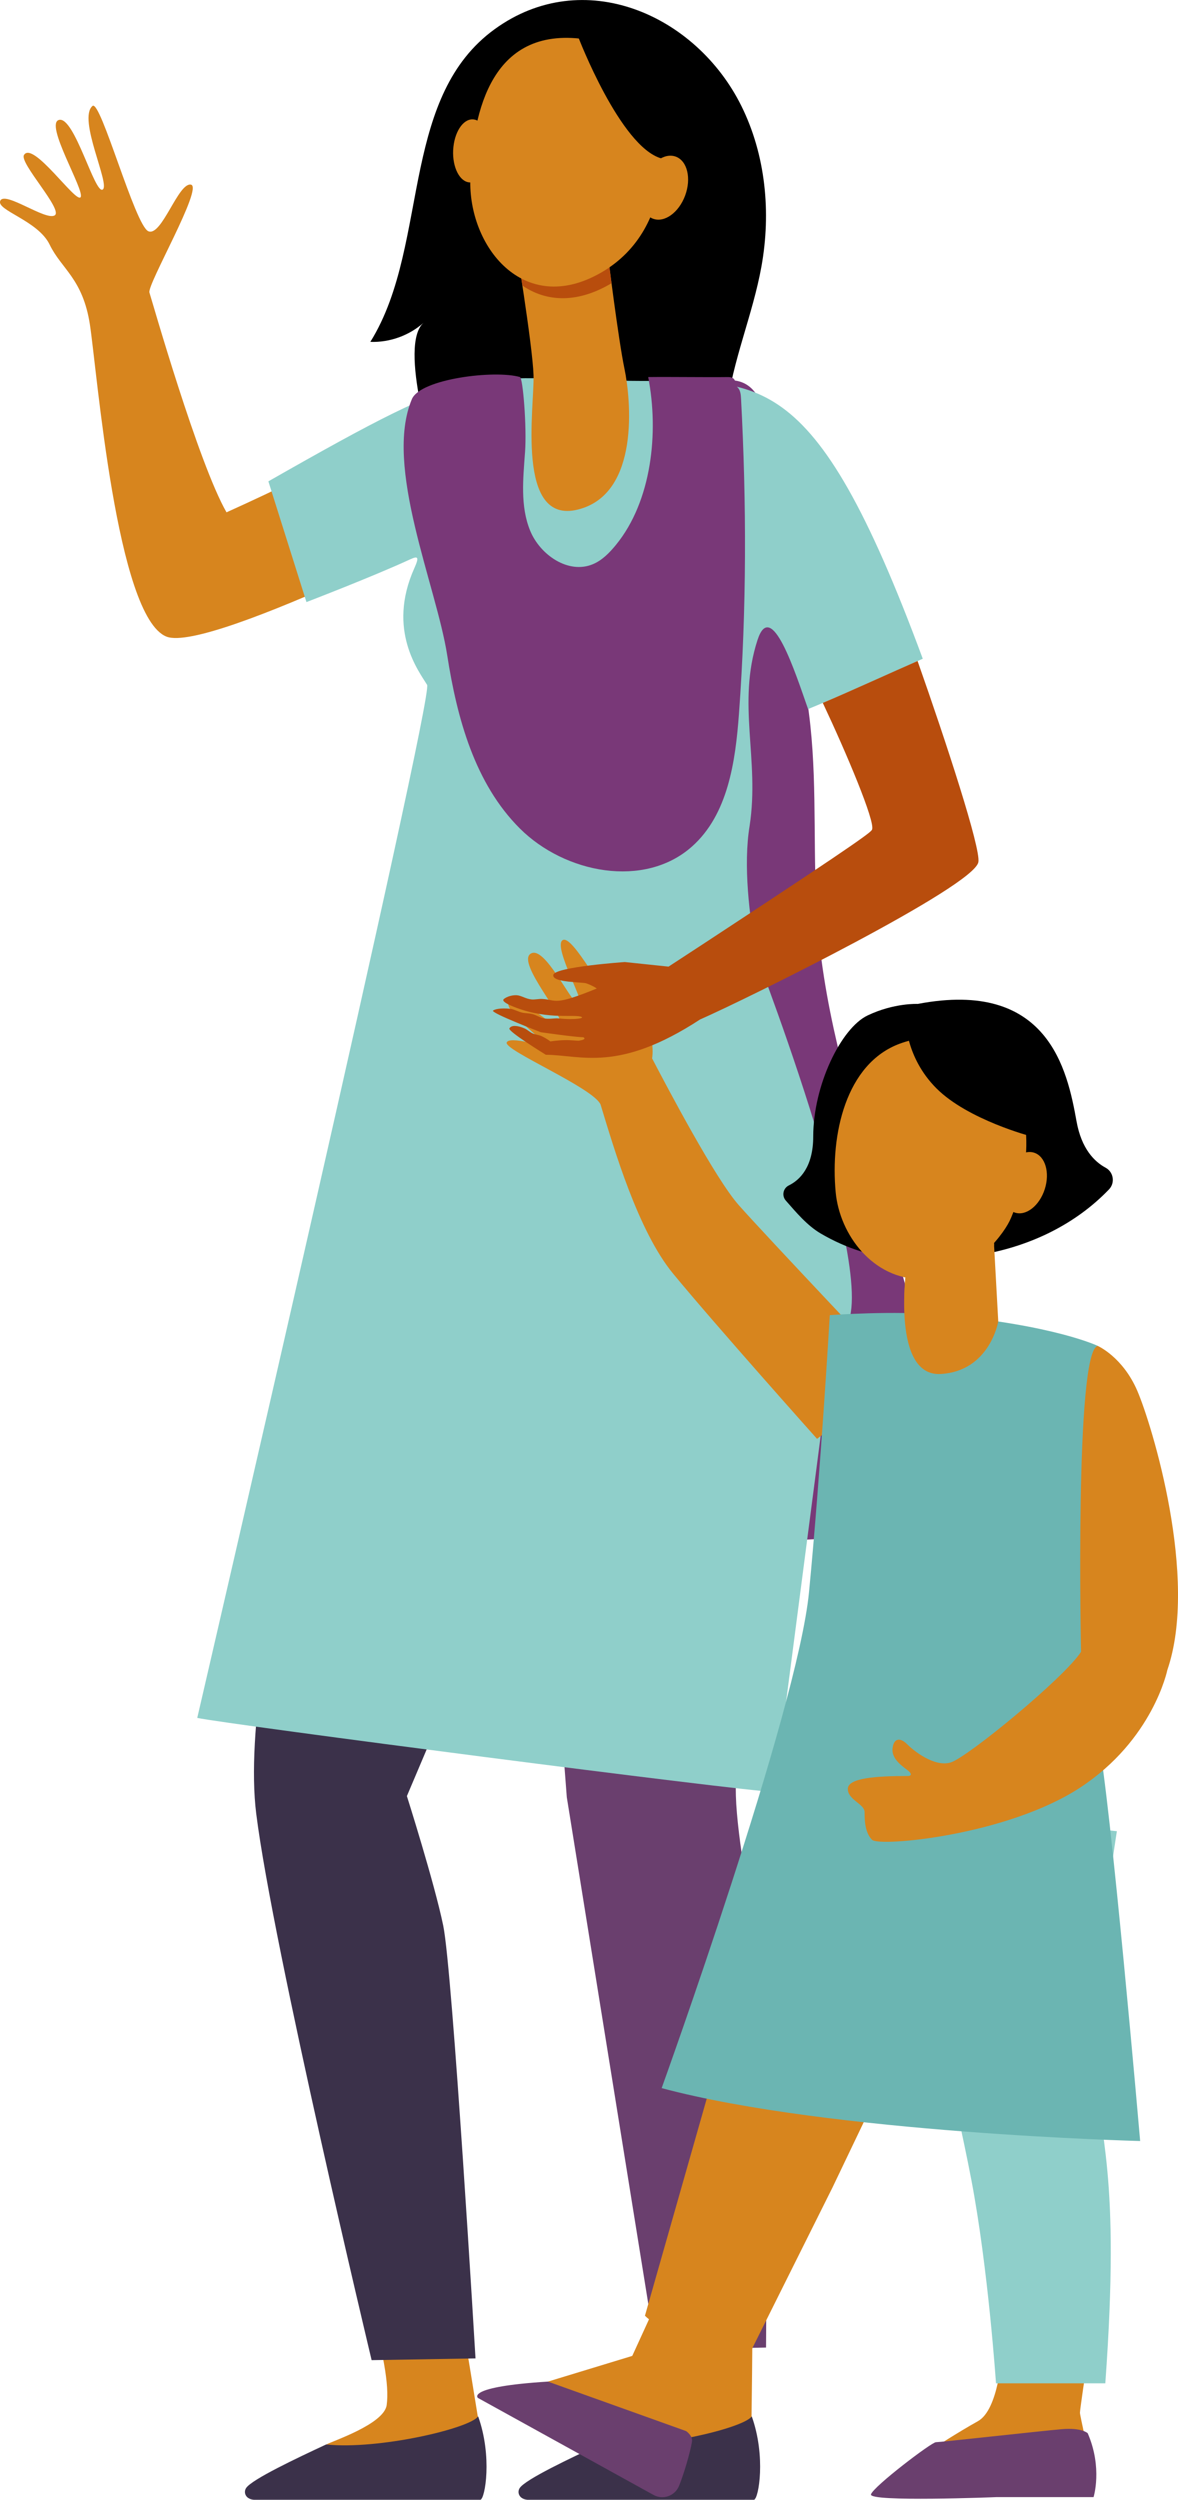 <svg width="199" height="422" viewBox="0 0 199 422" fill="none" xmlns="http://www.w3.org/2000/svg">
<path d="M136.897 122.479C138.087 133.63 137.235 144.91 138.133 156.086C140.684 187.724 157.107 217.159 158.439 248.872C158.535 251.113 158.514 253.496 157.32 255.394C155.324 258.572 150.999 259.103 147.255 259.308C141.239 259.638 135.219 259.972 129.203 260.303C127.992 260.37 126.686 260.411 125.68 259.734C124.552 258.977 124.131 257.543 123.789 256.23C115.919 226.048 107.987 195.296 109.465 164.139C110.822 135.541 120.102 107.269 117.159 78.792C116.779 75.112 116.236 71.191 117.894 67.888C119.877 63.928 125.087 62.766 127.646 66.378C129.988 69.681 128.723 80.004 129.362 84.081C131.386 96.975 135.507 109.468 136.897 122.475V122.479Z" fill="#793878"/>
<path d="M65.322 406.016C65.789 402.646 64.737 396.855 62.103 387.791C67.317 387.803 71.701 385.491 77.028 385.571C78.484 394.096 80.739 408.09 80.739 408.09L80.981 419.153L43.88 419.433C43.88 419.433 44.189 419.592 55.127 412.672C55.937 412.162 64.871 409.269 65.322 406.016Z" fill="#D7851E"/>
<path d="M81.156 422H42.858C41.442 421.874 41.096 420.716 41.588 420.001C42.599 418.534 50.067 415.005 55.093 412.664C63.902 413.592 79.386 409.959 80.776 407.918C83.194 414.687 81.949 421.824 81.16 422H81.156Z" fill="#3B314A"/>
<path d="M111.54 406.016C112.007 402.646 112.809 398.432 111.636 387.201C116.85 387.214 121.81 386.231 127.141 386.315C127.141 395.082 126.957 408.094 126.957 408.094L127.199 419.157L90.099 419.437C90.099 419.437 90.408 419.596 101.345 412.676C102.155 412.166 111.089 409.273 111.54 406.02V406.016Z" fill="#D7851E"/>
<path d="M127.375 422H89.076C87.66 421.874 87.314 420.716 87.807 420.001C88.817 418.534 96.29 415.005 101.312 412.664C110.12 413.592 125.604 409.959 126.995 407.918C129.412 414.687 128.168 421.824 127.379 422H127.375Z" fill="#3B314A"/>
<path d="M84.575 85.147L70.619 70.4C70.619 70.4 55.682 78.628 38.265 86.489C33.477 78.143 25.666 50.695 25.244 49.386C24.823 48.073 34.395 31.583 32.254 31.169C30.112 30.756 27.332 39.975 25.069 39.042C22.806 38.11 16.987 16.72 15.626 17.886C13.075 20.069 18.686 31.19 17.346 32.002C16.001 32.813 12.595 19.676 9.998 20.236C7.406 20.796 14.382 32.194 13.614 33.289C12.85 34.385 5.556 23.694 4.049 26.169C3.231 27.515 10.775 35.48 9.222 36.371C7.669 37.261 0.872 32.244 0.058 33.87C-0.752 35.497 6.404 37.19 8.391 41.304C10.378 45.419 13.989 47.02 15.187 54.797C16.386 62.565 19.663 104.137 28.125 107.473C35.514 110.388 84.575 85.151 84.575 85.151V85.147Z" fill="#D7851E"/>
<path d="M75.558 164.678L86.875 171L109.878 206.229L68.736 303.208C68.736 303.208 73.37 317.792 74.877 325.079C76.455 332.701 80.329 398.135 80.329 398.135L62.779 398.431C62.779 398.431 46.109 328.775 43.283 306.164C39.856 278.708 60.729 213.32 60.729 213.32C64.62 199.979 73.015 172.534 73.015 172.534C73.015 172.534 75.069 165.849 75.549 164.678H75.558Z" fill="#3B314A"/>
<path d="M114.95 151.449C114.95 151.449 113.781 159.736 118.461 169.19C121.313 174.951 126.243 179.471 129.771 186.528C136.45 199.887 140.078 218.86 137.573 231.056C137.573 231.056 123.763 283.867 124.314 303.171C124.515 310.287 126.953 323.11 128.514 331.782C129.892 339.445 129.407 396.303 129.407 396.303L110.759 396.663L95.751 303.409L89.405 220.516L75.562 164.682L114.95 151.449Z" fill="#6A3F6E"/>
<path d="M71.066 28.184C73.024 19.036 75.883 10.499 83.548 4.938C98.531 -5.941 117.564 2.417 125.237 17.878C129.349 26.169 130.272 35.852 128.635 44.963C127.166 53.154 123.721 60.93 122.736 69.192C121.271 81.455 125.304 94.006 122.978 106.136C122.661 107.791 92.545 101.992 89.91 101.089C81.82 98.321 77.687 89.541 74.765 81.66C73.153 77.316 67.296 58.271 71.554 54.483C69.116 56.653 65.823 57.836 62.562 57.715C67.835 49.261 68.895 38.34 71.066 28.18V28.184Z" fill="black"/>
<path d="M69.325 94.408C63.08 97.301 51.77 101.641 51.77 101.641L45.337 81.258C81.707 60.537 78.856 63.878 106.154 64.288C127.963 64.601 137.101 60.428 155.883 111.203C155.883 111.203 141.627 117.642 136.509 119.703C134.308 113.427 130.288 100.905 127.967 108.042C124.46 118.825 128.355 128.203 126.635 139.408C125.542 146.052 126.573 154.665 127.825 161.434C127.825 161.434 152.247 224.63 140.9 225.128C140.867 225.128 130.827 302.519 130.798 302.51C125.316 302.372 38.324 291.088 33.322 290.009C33.322 290.009 73.337 117.579 72.151 115.614C70.836 113.436 65.28 106.407 70.005 95.892C70.84 94.031 70.615 93.814 69.329 94.412L69.325 94.408Z" fill="#8FCFCA"/>
<path d="M102.731 43.32C102.731 43.32 104.468 57.368 105.491 62.243C106.564 67.348 108.175 83.416 97.609 86.025C87.043 88.634 90.307 68.54 90.132 63.351C89.957 58.162 86.963 40.071 86.963 40.071L102.727 43.32H102.731Z" fill="#D7851E"/>
<path d="M103.307 47.802C103.199 47.864 103.098 47.936 102.99 47.998C97.149 51.352 92.069 50.821 88.253 48.212C87.573 43.721 86.967 40.071 86.967 40.071L102.731 43.32C102.731 43.32 102.961 45.193 103.307 47.802Z" fill="#B84D0D"/>
<path d="M99.558 6.74C99.558 6.74 105.749 8.483 109.319 14.642C112.888 20.8 114.671 38.482 101.529 46.029C88.387 53.576 79.06 41.484 79.457 30.174C79.854 18.865 83.001 3.901 99.558 6.74Z" fill="#D7851E"/>
<path d="M76.552 25.32C76.406 28.26 77.662 30.714 79.357 30.797C81.052 30.885 82.542 28.569 82.693 25.63C82.839 22.69 81.582 20.236 79.887 20.153C78.192 20.065 76.702 22.381 76.556 25.32H76.552Z" fill="#D7851E"/>
<path d="M97.696 6.276C97.696 6.276 104.781 24.773 111.715 26.742C118.649 28.711 118.094 37.813 118.094 37.813C118.094 37.813 118.979 16.783 112.65 11.627C106.317 6.472 97.701 6.276 97.701 6.276H97.696Z" fill="black"/>
<path d="M108.739 30.363C107.67 33.252 108.371 36.191 110.304 36.919C112.237 37.65 114.675 35.898 115.744 33.005C116.813 30.112 116.111 27.177 114.178 26.449C112.245 25.718 109.807 27.469 108.739 30.363Z" fill="#D7851E"/>
<path d="M125.274 394.978C125.274 394.978 117.989 405.464 117.472 406.894C116.95 408.328 113.376 417.836 113.376 417.836L85.414 404.226L106.809 397.712L111.101 388.334L125.278 394.978H125.274Z" fill="#D7851E"/>
<path d="M183.474 399.815C183.474 399.815 182.435 406.848 182.435 407.304C182.435 407.759 183.996 414.533 184.255 416.355C184.514 418.178 184.255 419.612 184.255 419.612L157.758 413.262C157.758 413.262 161.69 410.69 165.201 408.733C168.712 406.781 169.234 397.466 169.234 397.466L183.474 399.811V399.815Z" fill="#D7851E"/>
<path d="M183.749 410.77C183.749 410.77 182.773 409.791 179.362 410.084C175.947 410.377 158.831 412.283 158.1 412.283C157.369 412.283 147.576 419.734 147.133 421.084C146.695 422.435 168.29 421.553 168.29 421.553H184.735C184.735 421.553 186.288 416.631 183.749 410.77Z" fill="#6A3F6E"/>
<path d="M115.91 410.41C115.91 410.41 116.912 411.083 116.912 411.995C116.912 412.601 115.894 416.715 114.716 419.646C114.028 421.356 112.003 422.075 110.396 421.185L80.734 404.808C80.734 404.808 78.572 402.93 92.561 402.048L115.915 410.41H115.91Z" fill="#6A3F6E"/>
<path d="M163.444 321.638L140.621 369.311L125.6 399.397C125.6 399.397 112.27 394.255 108.951 390.931L119.747 353.03L132.037 309.133L157.875 306.779L163.448 321.634L163.444 321.638Z" fill="#D7851E"/>
<path d="M188.676 309.133C188.676 309.133 184.138 337.727 184.772 347.297C185.687 361.036 189.323 366.313 186.722 402.341H168.253C168.253 402.341 166.951 382.987 164.091 368.006C161.231 353.025 154.986 327.889 154.986 327.889L144.712 304.697L188.672 309.133H188.676Z" fill="#8FCFCA"/>
<path d="M155.036 169.478C155.036 169.478 151.036 169.281 146.548 171.431C142.061 173.58 137.381 183.242 137.381 191.838C137.381 197.069 135.068 199.23 133.26 200.117C132.288 200.593 132.029 201.856 132.743 202.671C134.513 204.686 136.354 206.898 138.675 208.253C147.475 213.383 156.338 213.538 166.232 211.719C174.189 210.26 181.7 206.668 187.344 200.79C188.408 199.682 188.116 197.855 186.768 197.127C184.902 196.12 182.697 193.958 181.862 189.309C180.301 180.616 177.082 165.276 155.04 169.478H155.036Z" fill="black"/>
<path d="M124.782 203.424C120.841 198.979 112.855 183.823 110.158 178.672C110.25 178.175 110.642 175.281 108.538 170.891C107.052 167.793 106.96 161.614 105.102 162.855C103.24 164.093 105.536 169.604 103.912 169.194C102.293 168.784 96.719 157.596 95.033 158.72C93.346 159.845 99.312 170.063 97.863 169.7C96.415 169.336 92.006 159.427 89.622 161.011C87.239 162.6 95.889 172.187 94.607 173.04C93.33 173.893 88.036 167.705 86.116 168.985C84.2 170.264 93.751 177.092 92.895 176.874C92.044 176.661 85.961 174.83 85.594 176C85.18 177.322 100.172 183.623 101.449 186.449C103.762 194.033 107.791 207.831 113.711 215.014C120.954 223.798 138.024 242.901 138.024 242.901L151.913 232.382C151.913 232.382 129.449 208.7 124.778 203.424H124.782Z" fill="#D7851E"/>
<path d="M103.136 172.058C102.526 172.735 102.121 173.546 101.833 174.391C101.825 174.537 100.694 177.221 102.493 179.977C102.034 178.003 101.533 175.817 103.136 172.058Z" fill="#D7851E"/>
<path d="M176.494 200.744C175.605 203.537 173.35 205.314 171.467 204.712C169.58 204.11 168.775 201.354 169.668 198.561C170.557 195.768 172.812 193.991 174.694 194.594C176.581 195.196 177.387 197.951 176.494 200.744Z" fill="#D7851E"/>
<path d="M155.908 194.777C155.662 197.7 153.859 199.933 151.888 199.765C149.914 199.598 148.519 197.094 148.766 194.167C149.012 191.244 150.815 189.012 152.786 189.179C154.756 189.346 156.155 191.851 155.908 194.773V194.777Z" fill="#D7851E"/>
<path d="M185.44 227.21C185.44 227.21 183.295 282.654 185.44 293.007C187.586 303.363 192.608 361.438 192.608 361.438C192.608 361.438 140.257 360.129 111.773 352.507C111.773 352.507 134.718 288.901 136.667 268.778C138.617 248.654 140.178 222.017 140.178 222.017C140.178 222.017 150.978 221.21 159.294 221.975C178.201 223.71 185.436 227.206 185.436 227.206L185.44 227.21Z" fill="#6BB5B2"/>
<path d="M167.802 207.923L168.637 223.091C168.637 223.091 167.218 231.466 158.927 231.951C150.636 232.44 153.074 214.562 153.074 214.562L153.562 207.918H167.802V207.923Z" fill="#D7851E"/>
<path d="M153.341 219.349C153.14 219.349 152.944 219.345 152.748 219.337C152.794 216.628 153.078 214.566 153.078 214.566L153.566 207.923H167.806L167.931 210.201C166.145 213.249 160.889 219.354 153.345 219.354L153.341 219.349Z" fill="#D7851E"/>
<path d="M185.44 227.21C185.44 227.21 189.652 229.054 192.124 234.786C194.595 240.518 202.527 266.436 197.196 281.935C197.196 281.935 194.796 293.717 182.438 301.795C170.081 309.869 148.54 311.813 147.321 310.592C146.102 309.371 146.052 307.256 146.052 305.897C146.052 304.538 143.221 303.852 143.221 301.996C143.221 300.139 148.001 299.813 153.495 299.813C153.495 299.813 154.472 299.717 153.266 298.806C152.063 297.894 150.535 296.753 150.794 295.03C151.053 293.303 152.176 293.387 153.232 294.445C154.288 295.503 157.783 298.354 160.58 297.539C163.377 296.724 179.892 283.148 182.622 278.845C182.622 278.845 181.532 228.134 185.432 227.214L185.44 227.21Z" fill="#D7851E"/>
<path d="M160.279 175.244C165.001 175.942 168.458 179.291 170.967 183.384C175.943 191.491 171.897 203.428 170.532 206.162C169.167 208.897 163.707 215.934 155.608 215.934C147.509 215.934 141.856 208.508 141.172 201.279C140.257 191.6 142.846 179.538 152.043 176.172C154.547 175.256 157.52 174.834 160.279 175.244Z" fill="#D7851E"/>
<path d="M152.986 171.987C152.986 171.987 152.865 178.392 158.188 183.727C163.511 189.058 174.214 191.843 174.214 191.843L175.484 194.853C175.484 194.853 177.174 185.274 173.142 178.894C169.109 172.514 152.982 171.991 152.982 171.991L152.986 171.987Z" fill="black"/>
<path d="M97.792 175.683C97.534 175.716 96.377 175.566 95.43 175.591C94.119 175.616 92.971 175.812 92.971 175.812C92.971 175.812 92.457 175.369 91.472 174.909C91.063 174.721 90.395 174.65 89.94 174.441C89.472 174.22 89.076 173.818 88.629 173.622C87.473 173.116 86.404 172.999 86.053 173.609C85.761 174.111 92.207 178.062 92.207 178.062C98.172 178.095 104.422 181.143 118.253 172.108C126.151 168.65 164.504 149.677 165.277 145.542C165.711 143.221 159.816 125.23 155.007 111.588C151.145 113.273 143.405 116.806 138.993 118.658C143.042 127.246 147.83 138.626 147.325 140.023C147.196 140.387 146.716 141.043 120.787 158.047C120.131 158.47 119.463 158.913 118.787 159.36C116.963 160.556 115.009 161.831 112.938 163.182L105.545 162.408C105.545 162.408 93.831 163.215 93.48 164.553C93.33 165.163 94.298 165.469 95.492 165.644H95.526C95.701 165.669 95.876 165.69 96.052 165.715H96.077C97.362 165.866 98.723 165.891 99.049 166.008C99.425 166.138 100.172 166.43 100.815 166.873C93.513 169.863 94.077 168.797 91.651 168.642C91.042 168.596 90.399 168.772 89.827 168.726C88.846 168.642 88.061 168.057 87.301 168.011C86.191 167.952 85.289 168.466 85.089 168.68C84.83 168.939 85.31 169.311 86.245 169.733C91.885 172.183 96.553 171.247 98.051 171.606C99.057 171.853 97.221 172.229 94.353 171.924C93.639 171.853 92.704 172.112 91.756 171.891C91.125 171.749 90.549 171.339 89.931 171.188C89.359 171.046 88.775 171.059 88.295 170.967C87.665 170.85 86.784 170.369 86.283 170.31C84.408 170.097 83.498 170.427 83.29 170.603C82.855 170.992 91.363 174.257 91.363 174.257C91.363 174.257 97.225 175.102 98.535 175.102C98.535 175.102 99.32 175.453 97.788 175.687L97.792 175.683Z" fill="#B84D0D"/>
<path d="M88.692 76.358C88.374 80.807 87.869 85.452 89.556 89.579C91.242 93.705 96.031 96.966 100.139 95.252C101.725 94.592 102.969 93.312 104.059 91.978C110.095 84.586 111.324 73.026 109.5 63.652C113.474 63.602 119.026 63.702 123 63.652C124.569 63.652 124.093 64.944 124.569 65.37C125.074 65.822 125.145 66.579 125.183 67.256C126.122 84.979 126.135 102.766 124.836 120.464C124.239 128.592 122.978 137.497 116.896 142.908C108.864 150.049 95.438 147.448 87.823 139.864C80.209 132.279 77.207 121.258 75.55 110.63C73.713 98.856 64.804 78.729 69.58 67.381C71.024 63.949 83.569 62.414 87.84 63.652C88.328 63.794 89.009 71.976 88.696 76.354L88.692 76.358Z" fill="#793878"/>
</svg>
